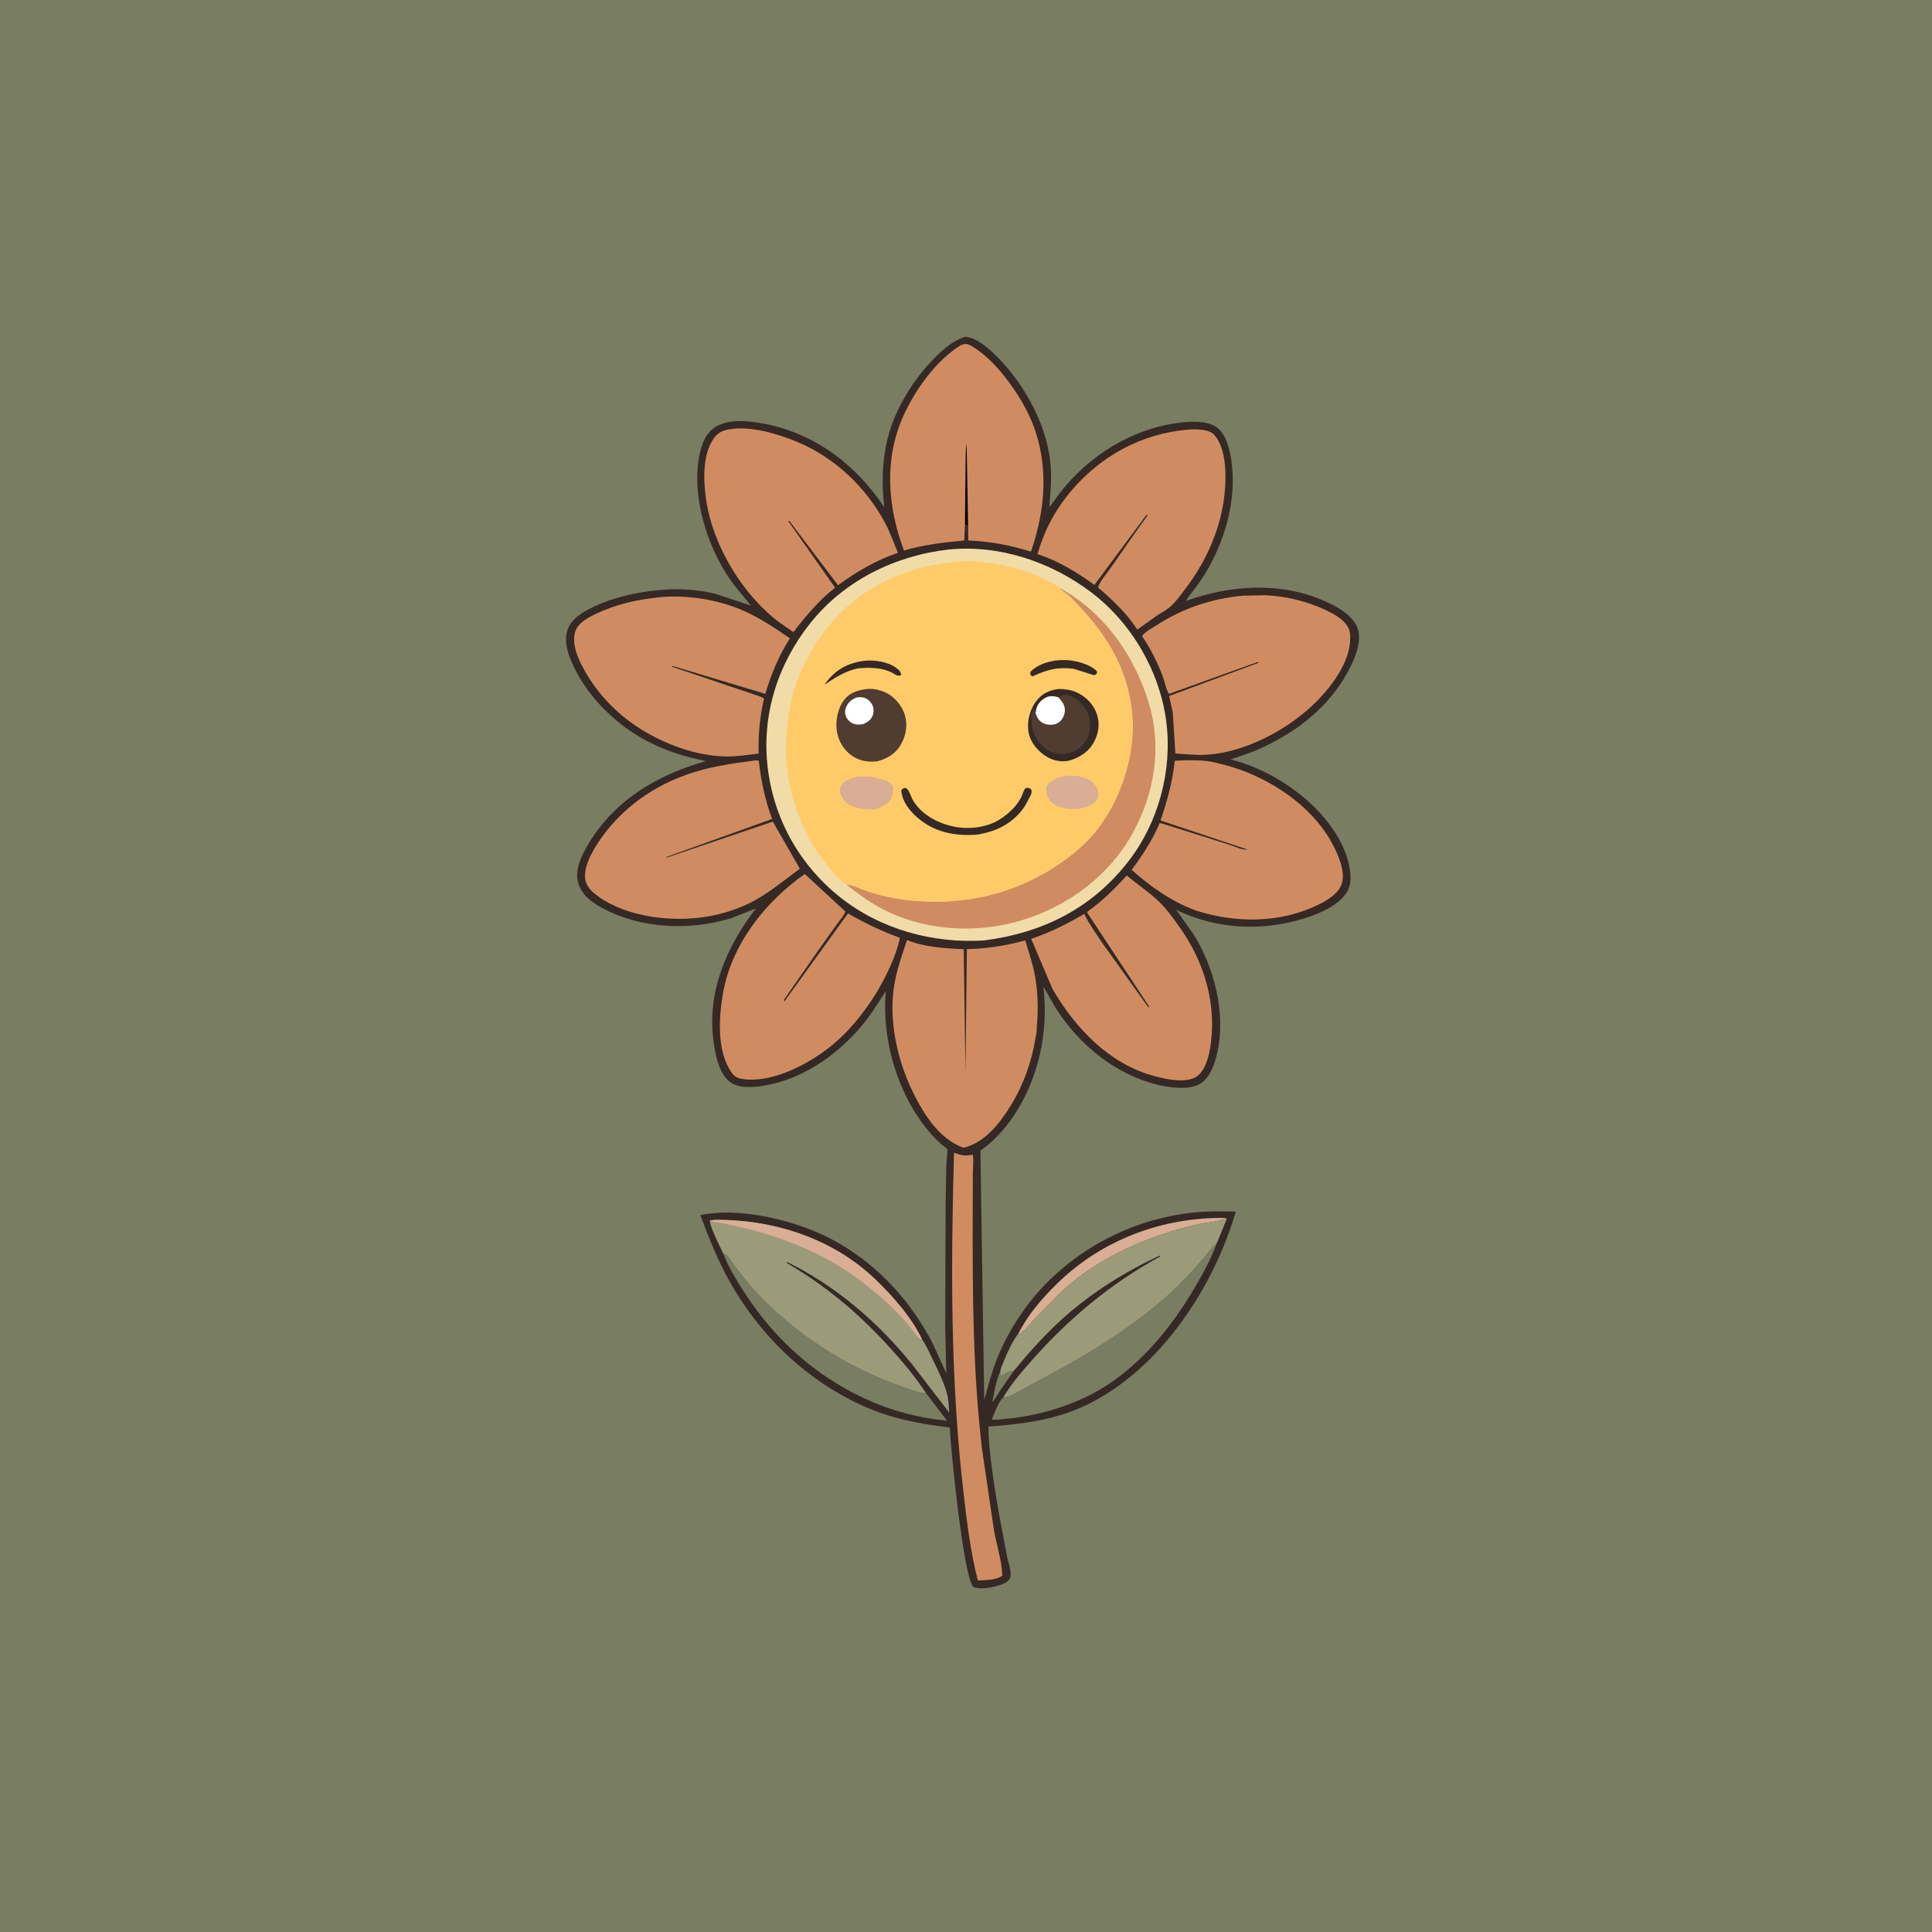 <svg version="1.1" xmlns="http://www.w3.org/2000/svg" style="display: block;" viewBox="0 0 2048 2048" width="1024" height="1024">
<path transform="translate(0,0)" fill="rgb(121,125,98)" d="M -0 -0 L 2048 0 L 2048 2048 L -0 2048 L -0 -0 z"/>
<path transform="translate(0,0)" fill="rgb(53,41,37)" d="M 1022.64 357.065 L 1023.73 357.077 C 1038.35 358.254 1055.39 375.894 1064.56 386.262 C 1090.92 416.048 1111.37 455.903 1113.91 496.123 C 1114.78 509.979 1113.27 523.818 1112.35 537.626 L 1118.26 529.716 C 1146.54 489.356 1190.83 458.943 1239.5 449.821 C 1252.85 447.318 1272.39 444.917 1285.19 450.385 C 1293.02 453.73 1297.51 460.796 1300.51 468.439 C 1303.97 477.243 1305.32 486.638 1306.19 496.015 C 1309.63 533.251 1298.11 572.722 1279.49 604.772 C 1275.37 611.873 1270.72 618.403 1265.78 624.96 C 1262.97 628.698 1259.16 632.719 1257.32 637.002 C 1303.2 620.39 1355.51 616.563 1401.31 635.96 C 1414.96 641.738 1433.55 650.964 1438.98 665.703 C 1443.56 678.119 1437.88 693.632 1432.44 704.958 C 1411.98 747.579 1375 776.486 1332.27 795.041 C 1323.16 798.999 1313.66 801.769 1304.32 805.076 C 1313.13 807.06 1321.43 810.021 1329.77 813.48 C 1368.87 829.695 1409.42 862.383 1425.6 902.346 C 1430.07 913.376 1434.47 931.761 1429.2 942.994 C 1422.41 957.467 1402.61 966.724 1388.1 971.719 C 1341.64 987.714 1291.34 986.029 1246.87 964.514 L 1264.48 989.411 C 1287.26 1024.94 1299.88 1074.78 1290.23 1116.44 C 1287.66 1127.54 1282.65 1142.77 1272.17 1148.89 C 1260.16 1155.9 1238.94 1152.91 1225.91 1149.6 C 1183.88 1138.94 1148.01 1110.47 1123.47 1075.22 C 1116.96 1065.86 1111.96 1055.75 1106.15 1045.99 C 1108.32 1066.84 1107.96 1087.05 1104.31 1107.75 C 1096.87 1149.99 1074.85 1194.56 1039.28 1219.81 L 1043.32 1484.09 C 1047.41 1469.23 1051.25 1454.36 1056.99 1440.03 C 1069.54 1408.75 1090.17 1378.22 1114.56 1354.99 C 1155.71 1315.79 1208.29 1291.44 1264.72 1285.39 C 1279.77 1283.78 1294.88 1283.98 1309.98 1284.28 C 1295.55 1333.9 1269.38 1383.21 1235.82 1422.46 C 1206.41 1456.86 1168.35 1486.6 1124.63 1499.92 C 1099.36 1507.62 1073.94 1510.25 1047.72 1512.24 C 1048.25 1542.04 1053.74 1572.73 1058.48 1602.11 L 1067.4 1649.6 C 1068.72 1656.11 1072.28 1664.95 1071.1 1671.5 C 1070.51 1674.82 1067.72 1676.36 1065.18 1678.25 L 1059.71 1680.28 C 1052.04 1682.74 1038.66 1685.66 1031.5 1681.91 C 1021.32 1670.72 1007.82 1537.21 1006.83 1513.22 C 973.605 1509.24 944.119 1503.68 913.336 1489.58 C 852.883 1461.91 803.928 1413.98 772.097 1355.97 C 760.104 1334.12 751.055 1311.34 742.366 1288.05 C 776.322 1281.21 816.15 1288.62 848.458 1299.51 C 907.462 1319.41 954.312 1362.31 984.468 1416.13 C 991.687 1429.01 996.64 1442.52 1003.12 1455.64 L 1001.99 1406.76 L 1002.39 1275.34 L 1003.25 1232.27 C 1003.36 1229.93 1004.79 1219.79 1004.11 1218.26 C 1003.61 1217.12 999.39 1214.26 998.121 1213.14 C 993.249 1208.83 988.793 1204.29 984.598 1199.32 C 951.326 1159.83 934.451 1101.99 939.02 1050.82 L 922.964 1075.05 C 896.512 1112.07 855.477 1143.47 809.628 1150.86 C 798.459 1152.66 782.928 1154.06 773.425 1146.65 C 761.759 1137.55 758.05 1116.85 756.267 1103.22 C 749.454 1051.17 770.18 1003.27 801.35 962.966 L 775.886 973.053 C 731.353 986.901 679.748 984.758 638.258 962.455 C 626.976 956.39 616.177 948.262 612.746 935.272 C 609.427 922.704 615.627 908.801 621.725 898.049 C 649.319 849.39 695.77 821.546 748.32 806.824 C 715.109 799.991 686.042 789.236 658.993 768.189 C 638.008 751.86 620.035 731.171 608.454 707.147 C 604.648 699.251 601.224 690.924 600.294 682.13 C 599.418 673.841 601.018 665.408 606.5 658.946 C 612.622 651.729 621.166 646.998 629.621 643.037 C 650.596 633.213 673.575 628.088 696.5 625.703 C 716.476 623.624 738.736 624.497 758.219 629.436 L 795.938 641.889 L 779.436 621.726 C 752.17 586.618 734.148 533.151 740.36 488.719 C 742.102 476.259 746.087 461.21 756.917 453.575 C 769.009 445.05 786.811 445.485 800.875 447.65 L 811.57 449.402 C 865.15 460.429 907.557 492.825 937.411 537.768 C 933.271 502.456 936.015 467.988 951.461 435.555 C 961.451 414.579 974.39 395.898 990.764 379.38 C 1000.44 369.618 1009.57 361.734 1022.64 357.065 z"/>
<path transform="translate(0,0)" fill="rgb(121,125,98)" d="M 1060.24 1453.99 C 1060.47 1455.66 1060.45 1457.33 1060.49 1459.02 L 1062.25 1458.01 L 1065 1456.51 C 1068.16 1454.25 1069.18 1453.9 1073.25 1453.4 L 1074.57 1453.26 L 1059.82 1474.61 C 1057.4 1478.32 1055.03 1483.06 1051.97 1486.22 C 1053.89 1475.61 1055.75 1463.86 1060.24 1453.99 z"/>
<path transform="translate(0,0)" fill="rgb(217,174,148)" d="M 1079.51 1413.7 C 1089.84 1393.33 1105.18 1375.53 1121.51 1359.75 C 1169.2 1313.67 1232.94 1290.08 1298.86 1291.08 C 1295.78 1294.67 1279.32 1295.9 1273.78 1297.05 C 1221.06 1308.04 1164.35 1332.54 1124.79 1369.71 L 1097.93 1396.91 C 1092.39 1402.84 1087.06 1409.62 1080.5 1414.43 L 1079.51 1413.7 z"/>
<path transform="translate(0,0)" fill="rgb(121,125,98)" d="M 766.888 1329.15 C 767.925 1329.47 769.096 1329.52 770 1330.12 C 772.331 1331.68 776.822 1339.52 778.71 1342.01 C 786.175 1351.85 793.733 1361.63 802.239 1370.61 C 844.005 1414.68 897.362 1449.47 954.77 1469.37 C 962.118 1471.91 973.972 1477.23 981.699 1476.9 L 1003.92 1505.98 C 973.513 1503.07 945.099 1495.61 917.311 1482.83 C 862.867 1457.8 819.271 1417.78 787.347 1367.41 C 779.711 1355.37 771.846 1342.56 766.888 1329.15 z"/>
<path transform="translate(0,0)" fill="rgb(121,125,98)" d="M 1289.8 1317.98 C 1283.11 1336.13 1273.24 1353.73 1263.29 1370.27 C 1235.91 1415.77 1197.91 1459.33 1148.87 1481.99 C 1122.79 1494.04 1094.14 1501.56 1065.5 1504.08 C 1061.29 1504.46 1055.33 1505.73 1051.28 1504.67 C 1053.55 1499.54 1058.92 1484.58 1063.42 1481.51 C 1070.9 1481.42 1084.27 1472.42 1091 1468.9 C 1143.22 1441.57 1194.81 1411.94 1238.84 1372.32 C 1251.21 1361.18 1262.59 1348.88 1273.61 1336.43 C 1278.79 1330.58 1283.12 1323.78 1289.02 1318.64 L 1289.8 1317.98 z"/>
<path transform="translate(0,0)" fill="rgb(208,140,96)" d="M 1011.3 1221.97 C 1018.41 1224.58 1022.08 1225.57 1029.77 1224.23 L 1031.16 1223.98 C 1032.29 1229.97 1031.33 1237.38 1031.27 1243.51 L 1031.1 1285.21 C 1030.93 1369.14 1031.13 1452.51 1040.96 1536 L 1053.62 1621.99 C 1056.42 1637.55 1062.04 1654.64 1062.46 1670.38 L 1059.5 1672.05 C 1052.6 1675.03 1043.95 1675.07 1036.57 1675.36 C 1028.59 1644.74 1024.74 1611.5 1021.1 1580.08 C 1007.41 1461.75 1007.94 1340.92 1011.3 1221.97 z"/>
<path transform="translate(0,0)" fill="rgb(155,155,122)" d="M 1298.86 1291.08 L 1300.47 1291.98 L 1289.8 1317.98 L 1289.02 1318.64 C 1283.12 1323.78 1278.79 1330.58 1273.61 1336.43 C 1262.59 1348.88 1251.21 1361.18 1238.84 1372.32 C 1194.81 1411.94 1143.22 1441.57 1091 1468.9 C 1084.27 1472.42 1070.9 1481.42 1063.42 1481.51 C 1071.68 1467.14 1083.31 1453.82 1094.3 1441.43 C 1133.58 1397.16 1178.01 1360.17 1229.99 1331.8 L 1229.5 1330.96 C 1193.17 1347.66 1157.96 1369.78 1128.02 1396.34 C 1108.52 1413.65 1091.18 1433.22 1074.57 1453.26 L 1073.25 1453.4 C 1069.18 1453.9 1068.16 1454.25 1065 1456.51 L 1062.25 1458.01 L 1060.49 1459.02 C 1060.45 1457.33 1060.47 1455.66 1060.24 1453.99 C 1060.62 1450.68 1062.71 1446.3 1064 1443.15 C 1068.03 1433.26 1072.92 1422.12 1079.51 1413.7 L 1080.5 1414.43 C 1087.06 1409.62 1092.39 1402.84 1097.93 1396.91 L 1124.79 1369.71 C 1164.35 1332.54 1221.06 1308.04 1273.78 1297.05 C 1279.32 1295.9 1295.78 1294.67 1298.86 1291.08 z"/>
<path transform="translate(0,0)" fill="rgb(155,155,122)" d="M 766.888 1329.15 C 763.781 1322.56 751.585 1298.95 752.5 1293.41 L 756.979 1293.17 C 819.478 1292.33 883.242 1312.75 928.715 1356.98 C 947.011 1374.77 966.346 1396.58 977.359 1419.79 C 982.112 1426.44 985.535 1434.56 989.103 1441.94 C 994.243 1452.57 999.784 1463.67 1003.15 1475 L 1003.6 1476.44 C 1005.56 1483.06 1005.69 1490.57 1006.24 1497.43 L 966.433 1445.71 C 930.338 1401.28 886.076 1363.19 834.5 1337.83 L 834.015 1338.8 C 875.167 1362.9 908.905 1391.05 941.059 1426.13 C 955.652 1442.06 969.888 1458.79 981.699 1476.9 C 973.972 1477.23 962.118 1471.91 954.77 1469.37 C 897.362 1449.47 844.005 1414.68 802.239 1370.61 C 793.733 1361.63 786.175 1351.85 778.71 1342.01 C 776.822 1339.52 772.331 1331.68 770 1330.12 C 769.096 1329.52 767.925 1329.47 766.888 1329.15 z"/>
<path transform="translate(0,0)" fill="rgb(217,174,148)" d="M 756.979 1293.17 C 819.478 1292.33 883.242 1312.75 928.715 1356.98 C 947.011 1374.77 966.346 1396.58 977.359 1419.79 C 974.457 1421.01 969.796 1413.22 967.857 1410.71 C 952.94 1391.41 934.425 1374.81 915.217 1359.9 C 878.675 1331.52 836.519 1313.71 791.915 1302.37 L 767.017 1296.73 C 762.571 1295.93 757.983 1295.98 753.698 1294.5 L 756.979 1293.17 z"/>
<path transform="translate(0,0)" fill="rgb(208,140,96)" d="M 1194.39 927.997 C 1204.81 936.872 1216.4 944.558 1226.46 953.773 C 1236.02 962.526 1244.16 973.939 1251.59 984.516 C 1277.53 1021.45 1290.64 1067.69 1282.49 1112.7 C 1280.78 1122.18 1276.83 1135.9 1268.3 1141.31 C 1256.63 1148.71 1236.2 1144.02 1223.73 1140.7 C 1175.89 1127.97 1139.92 1089.94 1115.75 1048.47 L 1093.12 995.217 C 1113.07 988.608 1131.17 979.294 1149.34 968.838 C 1154.74 979.81 1162.1 990.006 1168.9 1000.17 L 1217.28 1067.78 L 1218.49 1067.5 L 1152.06 966.853 C 1168.08 955.429 1181.39 942.656 1194.39 927.997 z"/>
<path transform="translate(0,0)" fill="rgb(208,140,96)" d="M 853.115 926.443 L 896.107 966.251 C 894.809 970.655 890.343 975.263 887.642 979.033 L 866.5 1008.71 L 830.897 1060 L 831.5 1061.49 L 898.882 968.288 C 916.775 978.551 934.574 987.017 953.936 994.163 C 949.806 1014.02 939.896 1033.36 929.996 1050.91 C 915.663 1074.1 898.756 1095.42 876.888 1112 C 853.501 1129.74 816.83 1148.63 786.5 1143.66 C 781.443 1142.83 778.226 1140.79 775.297 1136.6 C 759.679 1114.25 761.944 1078.16 766.447 1052.71 C 775.611 1000.9 810.897 956.217 853.115 926.443 z"/>
<path transform="translate(0,0)" fill="rgb(208,140,96)" d="M 798.384 806.406 C 800.666 806.046 802.147 805.798 804.375 806.5 C 806.657 827.464 811.06 848.367 818.48 868.144 L 706.5 908.349 L 706.5 909.174 L 819.216 870.928 L 847.857 920.862 C 831.908 932.606 816.842 945.195 799.463 954.858 C 784.653 962.742 768.158 968.259 751.66 971.261 C 715.176 977.899 666.619 972.934 635.477 951.15 C 628.354 946.167 621.57 940.597 620.304 931.469 C 618.165 916.048 632.614 894.214 641.595 882.592 C 665.592 851.542 698.51 830.071 735.888 818.5 C 756.135 812.233 777.413 809.055 798.384 806.406 z"/>
<path transform="translate(0,0)" fill="rgb(208,140,96)" d="M 961.524 996.5 C 979.48 1004.06 1002.33 1005.35 1021.57 1006.2 L 1023.47 1137.5 L 1024.92 1006.11 C 1046.04 1005.75 1066.58 1002.36 1086.93 996.873 C 1089.88 1007.9 1093.91 1018.83 1096.26 1029.97 C 1100.37 1049.46 1100.87 1070.49 1098.89 1090.24 C 1099.38 1092.62 1098 1098.25 1097.59 1100.79 C 1093.52 1125.99 1084.4 1151.35 1070.79 1173 C 1059.17 1191.49 1043.51 1211.64 1021.2 1216.63 C 995.703 1207.44 979.417 1181.39 967.953 1158.15 C 951.237 1124.26 941.715 1081.7 947.968 1044.06 C 950.684 1027.72 956.189 1012.13 961.524 996.5 z"/>
<path transform="translate(0,0)" fill="rgb(208,140,96)" d="M 1245.3 806.389 C 1259.02 805.934 1274.85 804.989 1288.23 808.366 L 1301.41 811.675 C 1344.83 823.963 1389.68 853.072 1411.8 893.385 C 1417.84 904.38 1426.6 923.746 1422.41 936.543 C 1419.1 946.617 1408.73 953.309 1399.7 957.911 C 1358.86 978.71 1311.12 979.077 1268.13 965.337 C 1241.95 955.834 1220.36 940.364 1199.61 922.114 C 1208.55 910.232 1216.83 897.697 1223.69 884.482 L 1228.46 874.585 C 1228.77 873.913 1228.67 872.71 1229.4 872.568 C 1230.66 872.321 1236.44 874.48 1238 874.91 L 1302.8 895.326 C 1306.94 896.651 1318.82 901.896 1322.33 900.5 L 1230.24 869.714 C 1237.49 848.195 1242.86 829.026 1245.3 806.389 z"/>
<path transform="translate(0,0)" fill="rgb(208,140,96)" d="M 1317.64 631.411 L 1341 630.997 C 1362.84 631.729 1386.32 637.588 1406 647.029 C 1413.04 650.406 1420.81 654.653 1426.01 660.615 C 1431.12 666.48 1431.58 672.091 1431.17 679.518 C 1429.7 706.181 1406.18 734.731 1387.18 751.492 C 1359.18 776.185 1319.14 796.815 1281.39 799.862 C 1269.72 800.804 1257.6 799.483 1245.93 798.712 L 1243.23 755.592 L 1239.34 737.787 L 1333.98 702.677 L 1333.5 701.618 L 1239.18 735.55 C 1235.77 730.241 1234.45 721.723 1232.08 715.636 C 1226.38 701.016 1219.37 687.18 1210.6 674.165 L 1211.05 673.502 C 1214.35 669.448 1221.45 665.715 1225.88 662.852 C 1253.97 644.682 1284.43 634.585 1317.64 631.411 z"/>
<path transform="translate(0,0)" fill="rgb(208,140,96)" d="M 1259.32 455.422 C 1264.32 455.094 1269.22 454.966 1274.2 455.638 C 1280.32 456.465 1284.89 457.752 1288.66 462.745 C 1301.41 479.631 1300.04 512.15 1297 532 C 1291.88 565.405 1277.22 596.747 1256.99 623.584 C 1252.13 630.024 1246.93 637.338 1240.94 642.778 C 1236.75 646.581 1231.12 649.435 1226.4 652.559 L 1205.55 667.397 C 1194.45 650.106 1179.33 635.98 1163.88 622.673 C 1166.02 616.138 1173.07 608.094 1177.12 602.316 L 1206.21 560.63 L 1216.43 546.5 L 1215.5 545.521 L 1160.12 620.03 C 1142.14 607.04 1122.35 594.803 1101.16 587.878 L 1099.72 587.413 C 1107.19 562.013 1118.44 540.54 1135.6 520.28 C 1167.22 482.968 1210.49 459.566 1259.32 455.422 z"/>
<path transform="translate(0,0)" fill="rgb(208,140,96)" d="M 778.581 454.345 C 800.448 452.712 825.23 460.195 845.197 468.497 C 884.652 484.903 917.797 516.277 937.932 553.795 C 943.408 563.998 947.391 575.263 951.801 585.96 C 928.932 593.743 907.78 606.107 888.384 620.325 L 836.728 552.192 L 835.534 552.5 L 840.58 559.518 L 885.191 622.955 C 867.702 636.72 854.571 652.605 841.051 670.04 L 826.833 660.298 C 787.609 631.246 755.612 578.494 748.532 529.857 C 745.567 509.494 744.28 480.212 757.742 463.258 C 763.267 456.3 770.382 455.319 778.581 454.345 z"/>
<path transform="translate(0,0)" fill="rgb(208,140,96)" d="M 1022.88 555.768 L 1022.14 572.946 C 1000.35 574.917 979.343 577.42 958.258 583.592 C 940.894 537.546 936.896 487.058 957.5 441.223 C 968.801 416.084 987.55 388.937 1009.5 372.177 C 1012.68 369.753 1017.1 366.185 1020.87 365.039 C 1025.1 363.754 1028.48 365.853 1031.94 368.031 C 1046.18 376.981 1057.83 389.713 1067.93 403 C 1083.86 423.948 1096.13 446.789 1101.88 472.596 C 1110.32 510.448 1105.5 547.597 1093.14 583.972 L 1092.35 584.633 C 1070.27 577.851 1049.61 573.815 1026.45 572.979 L 1026.21 558.07 L 1022.88 555.768 z"/>
<path transform="translate(0,0)" fill="rgb(5,2,1)" d="M 1022.88 555.768 L 1023.54 494.703 C 1023.78 486.963 1023.31 478.053 1024.67 470.5 L 1026.21 558.07 L 1022.88 555.768 z"/>
<path transform="translate(0,0)" fill="rgb(208,140,96)" d="M 696.669 633.409 L 696.847 633.336 C 726.653 629.912 761.694 635.509 788.988 647.749 C 806.295 655.51 821.779 665.995 837.346 676.686 C 825.453 695.207 817.566 714.525 811.259 735.497 L 715.195 706.594 C 713.29 706.002 713.513 705.697 711.593 706.5 L 806.302 738.5 C 807.741 739.019 808.676 739.649 809.932 740.5 C 805.29 760.529 803.803 778.29 804.156 798.785 C 793.682 800.051 782.775 801.84 772.21 801.909 C 738.918 802.127 702.121 788.269 674.79 769.999 C 652.061 754.806 632.929 734.542 619.603 710.623 C 615.144 702.621 610.784 693.693 609.193 684.632 C 607.969 677.669 608.204 669.625 612.737 663.81 C 617.539 657.65 625.798 653.452 632.76 650.194 C 653.316 640.574 674.211 635.805 696.669 633.409 z"/>
<path transform="translate(0,0)" fill="rgb(241,220,167)" d="M 1005.22 582.585 C 1058.95 577.019 1113.98 595.543 1156.66 627.798 C 1199.49 660.17 1229.42 711.658 1236.29 764.874 C 1242.94 816.358 1228.26 871.317 1196.58 912.505 C 1157.97 962.703 1105.32 988.922 1043.24 996.906 C 988.963 1000.29 933.591 985.264 890.607 951.134 C 847.233 916.695 819.723 867.108 813.614 812.049 C 807.482 756.787 824.767 703.358 859.213 660.239 C 894.921 615.541 948.903 588.877 1005.22 582.585 z"/>
<path transform="translate(0,0)" fill="rgb(208,140,96)" d="M 1123.11 623.232 C 1170.06 648.691 1202.38 694.409 1217.69 744.84 C 1231.8 791.297 1224.29 839.531 1201.43 881.871 C 1176.52 928.018 1131.96 961.052 1082 975.86 C 1033.17 990.335 976.933 986.605 932.026 961.762 C 919.616 954.896 908.122 946.343 897.054 937.522 C 904.415 937.975 915.209 943.547 922.586 945.825 C 934.776 949.588 947.448 952.429 960.122 953.937 C 1023.8 961.516 1084.15 946.257 1135 906.949 C 1145.61 898.744 1156.03 888.596 1164.17 877.929 C 1190.24 843.795 1205.42 793.513 1199.43 750.656 L 1198.45 743.916 C 1192.12 705.864 1172.9 673.778 1146.97 645.919 C 1141.24 639.757 1135.31 632.659 1128.4 627.866 C 1126.83 626.779 1125.5 625.903 1124.2 624.475 L 1123.11 623.232 z"/>
<path transform="translate(0,0)" fill="rgb(255,203,105)" d="M 897.054 937.522 C 891.27 934.729 883.596 925.328 879.424 920.33 L 874.451 914.323 C 849.693 883.211 835.018 840.391 833.182 800.804 C 832.592 788.068 833.843 775.643 835.24 763.016 C 840.527 715.212 867.827 666.559 905.398 636.902 C 933.212 614.947 966.524 601.512 1001.55 596.898 C 1014.37 595.21 1027.15 593.979 1040.07 595.63 L 1046.44 596.346 C 1068.52 598.779 1091.27 605.839 1111.06 615.792 C 1114.9 617.721 1120.47 619.904 1123.11 623.232 L 1124.2 624.475 C 1125.5 625.903 1126.83 626.779 1128.4 627.866 C 1135.31 632.659 1141.24 639.757 1146.97 645.919 C 1172.9 673.778 1192.12 705.864 1198.45 743.916 L 1199.43 750.656 C 1205.42 793.513 1190.24 843.795 1164.17 877.929 C 1156.03 888.596 1145.61 898.744 1135 906.949 C 1084.15 946.257 1023.8 961.516 960.122 953.937 C 947.448 952.429 934.776 949.588 922.586 945.825 C 915.209 943.547 904.415 937.975 897.054 937.522 z"/>
<path transform="translate(0,0)" fill="rgb(53,41,37)" d="M 917.26 700.37 C 927.433 699.475 941.686 701.617 950 707.974 C 953.167 710.395 954.762 711.584 955.234 715.5 C 951.52 717.963 947.958 713.994 943.977 712.248 C 932.945 707.409 920.739 707.436 909.004 708.547 C 895.532 711.702 885.447 718.118 874.143 725.691 L 875.397 723.711 C 886.356 709.416 899.379 702.361 917.26 700.37 z"/>
<path transform="translate(0,0)" fill="rgb(53,41,37)" d="M 1118.46 700.211 C 1123.76 699.646 1129.2 699.443 1134.5 700.058 C 1143.1 701.056 1157.43 705.058 1163.03 712 L 1162.5 714.189 C 1161.67 714.71 1160.97 715.601 1160 715.754 C 1159.28 715.866 1140.79 709.562 1137.77 708.935 C 1121.2 706.772 1109.61 709.966 1094.5 716.955 L 1092.5 715.808 L 1092.08 712.5 C 1096.15 707.901 1101.66 705.108 1107.35 702.971 C 1110.92 701.632 1114.73 700.936 1118.46 700.211 z"/>
<path transform="translate(0,0)" fill="rgb(53,41,37)" d="M 957.863 835.5 L 960.051 835.178 C 963.556 836.748 965.397 844.033 967.318 847.5 C 974.957 861.294 990.499 870.792 1005.36 874.827 L 1007 875.259 C 1021.83 879.301 1040.07 878.27 1054.04 871.728 C 1065.97 866.148 1079.8 853.869 1084.15 841.219 C 1084.93 838.938 1085.56 837.455 1086.98 835.5 C 1089.94 834.945 1090.03 834.948 1092.72 836.292 C 1094.16 839.111 1093.55 839.661 1092.79 842.634 L 1086.95 853.582 C 1077.28 868.946 1061.85 878.941 1044.37 882.971 L 1042.5 883.392 C 1039.65 884.073 1036.94 884.705 1034 884.89 C 1011.14 886.337 989.893 881.897 972.209 866.453 C 963.735 859.053 956.125 849.057 955.343 837.5 L 957.863 835.5 z"/>
<path transform="translate(0,0)" fill="rgb(217,174,148)" d="M 1129.55 822.297 C 1137.7 822.191 1144.87 822.115 1152.47 825.607 C 1157.57 827.948 1161.73 831.796 1163.63 837.137 C 1164.85 840.573 1164.66 844.07 1162.85 847.318 C 1159.03 854.203 1150.59 855.736 1143.61 857.445 L 1135.96 857.59 C 1128.05 857.176 1118.45 855.33 1113.21 848.828 C 1109.23 843.895 1108.8 839.596 1109.33 833.5 C 1114.03 826.43 1121.72 824.194 1129.55 822.297 z"/>
<path transform="translate(0,0)" fill="rgb(217,174,148)" d="M 908.959 823.263 C 915.734 822.856 922.536 822.757 929.143 824.473 L 931 824.98 C 937.45 826.706 942.175 828.081 946.5 833.403 C 947.564 837.768 946.648 842.308 944.672 846.329 C 941.349 853.09 934.24 855.619 927.59 857.794 C 918.312 858.402 908.994 857.556 900.623 853.117 C 895.957 850.642 892.758 846.964 891.196 841.963 C 890.111 838.489 889.87 836.046 891.743 832.744 C 895.016 826.977 903.082 824.904 908.959 823.263 z"/>
<path transform="translate(0,0)" fill="rgb(53,41,37)" d="M 1122.14 730.311 C 1128.82 730.379 1135.28 731.16 1141.38 733.986 C 1151.56 738.702 1159.37 746.783 1162.91 757.5 C 1166.02 766.914 1164.64 776.766 1160.18 785.527 C 1154.5 796.686 1145.32 802.655 1133.7 806.209 C 1125.41 808.073 1116.83 806.529 1109.58 802.164 C 1100.41 796.646 1092.47 787.415 1090.43 776.69 C 1088.27 765.327 1091.42 752.745 1098.26 743.5 C 1104.42 735.179 1112.13 731.672 1122.14 730.311 z"/>
<path transform="translate(0,0)" fill="rgb(81,60,49)" d="M 1121.87 739.134 C 1126.18 737.1 1128.57 735.874 1133.5 737.287 C 1141.16 739.486 1149.62 747.954 1152.73 755.227 C 1156.16 763.258 1156.67 773.171 1153.16 781.263 C 1149.97 788.633 1144.42 794.346 1136.81 797.103 C 1130.29 799.466 1121.21 800.309 1114.8 797.294 L 1113.79 796.832 C 1104.76 792.65 1098.21 783.836 1095.02 774.564 C 1093.73 770.79 1093.97 767.425 1093.93 763.5 L 1093.82 761.25 L 1093 762 L 1092.5 761.554 C 1093.21 757.047 1094.48 754.474 1096.75 750.495 L 1096.71 752.11 C 1096.71 753.825 1096.84 754.656 1097.46 756.194 L 1097.68 756.243 L 1098.59 751.334 C 1099.85 746.219 1103.29 742.508 1107.77 739.92 C 1112.52 737.176 1116.8 737.71 1121.87 739.134 z"/>
<path transform="translate(0,0)" fill="rgb(255,255,255)" d="M 1097.68 756.243 L 1098.59 751.334 C 1099.85 746.219 1103.29 742.508 1107.77 739.92 C 1112.52 737.176 1116.8 737.71 1121.87 739.134 C 1125.93 743.61 1129.21 747.604 1128.75 754 C 1128.43 758.305 1126.1 763.021 1122.6 765.603 C 1118.91 768.329 1113.9 768.719 1109.5 767.874 C 1105.83 767.168 1102.17 764.649 1100.15 761.5 C 1099.14 759.927 1098.73 758.187 1097.93 756.548 L 1097.68 756.243 z"/>
<path transform="translate(0,0)" fill="rgb(81,60,49)" d="M 919.337 730.318 C 927.35 729.503 937.075 732.349 943.64 736.889 C 951.467 742.302 958.177 751.599 959.938 761.036 L 960.187 762.5 C 961.84 771.883 959.545 781.276 954.839 789.5 C 949.37 799.058 940.324 804.327 929.997 807.013 C 920.696 808.049 912.015 806.868 904.025 801.725 C 895.125 795.997 889.049 786.269 887.217 775.919 C 885.294 765.054 887.888 750.857 894.791 741.947 C 901.052 733.864 909.732 731.571 919.337 730.318 z"/>
<path transform="translate(0,0)" fill="rgb(255,255,255)" d="M 907.472 739.5 C 909.931 738.934 912.462 738.922 914.962 739.355 C 918.759 740.012 922.178 742.998 924.115 746.234 C 926.184 749.688 926.56 754.228 925.263 758 C 923.565 762.942 919.878 765.39 915.353 767.5 C 912.593 768.013 909.382 768.399 906.633 767.721 C 902.328 766.659 899.151 764.192 897.136 760.249 C 895.585 757.215 895.389 753.868 896.535 750.657 C 898.568 744.956 902.122 741.959 907.472 739.5 z"/>
</svg>